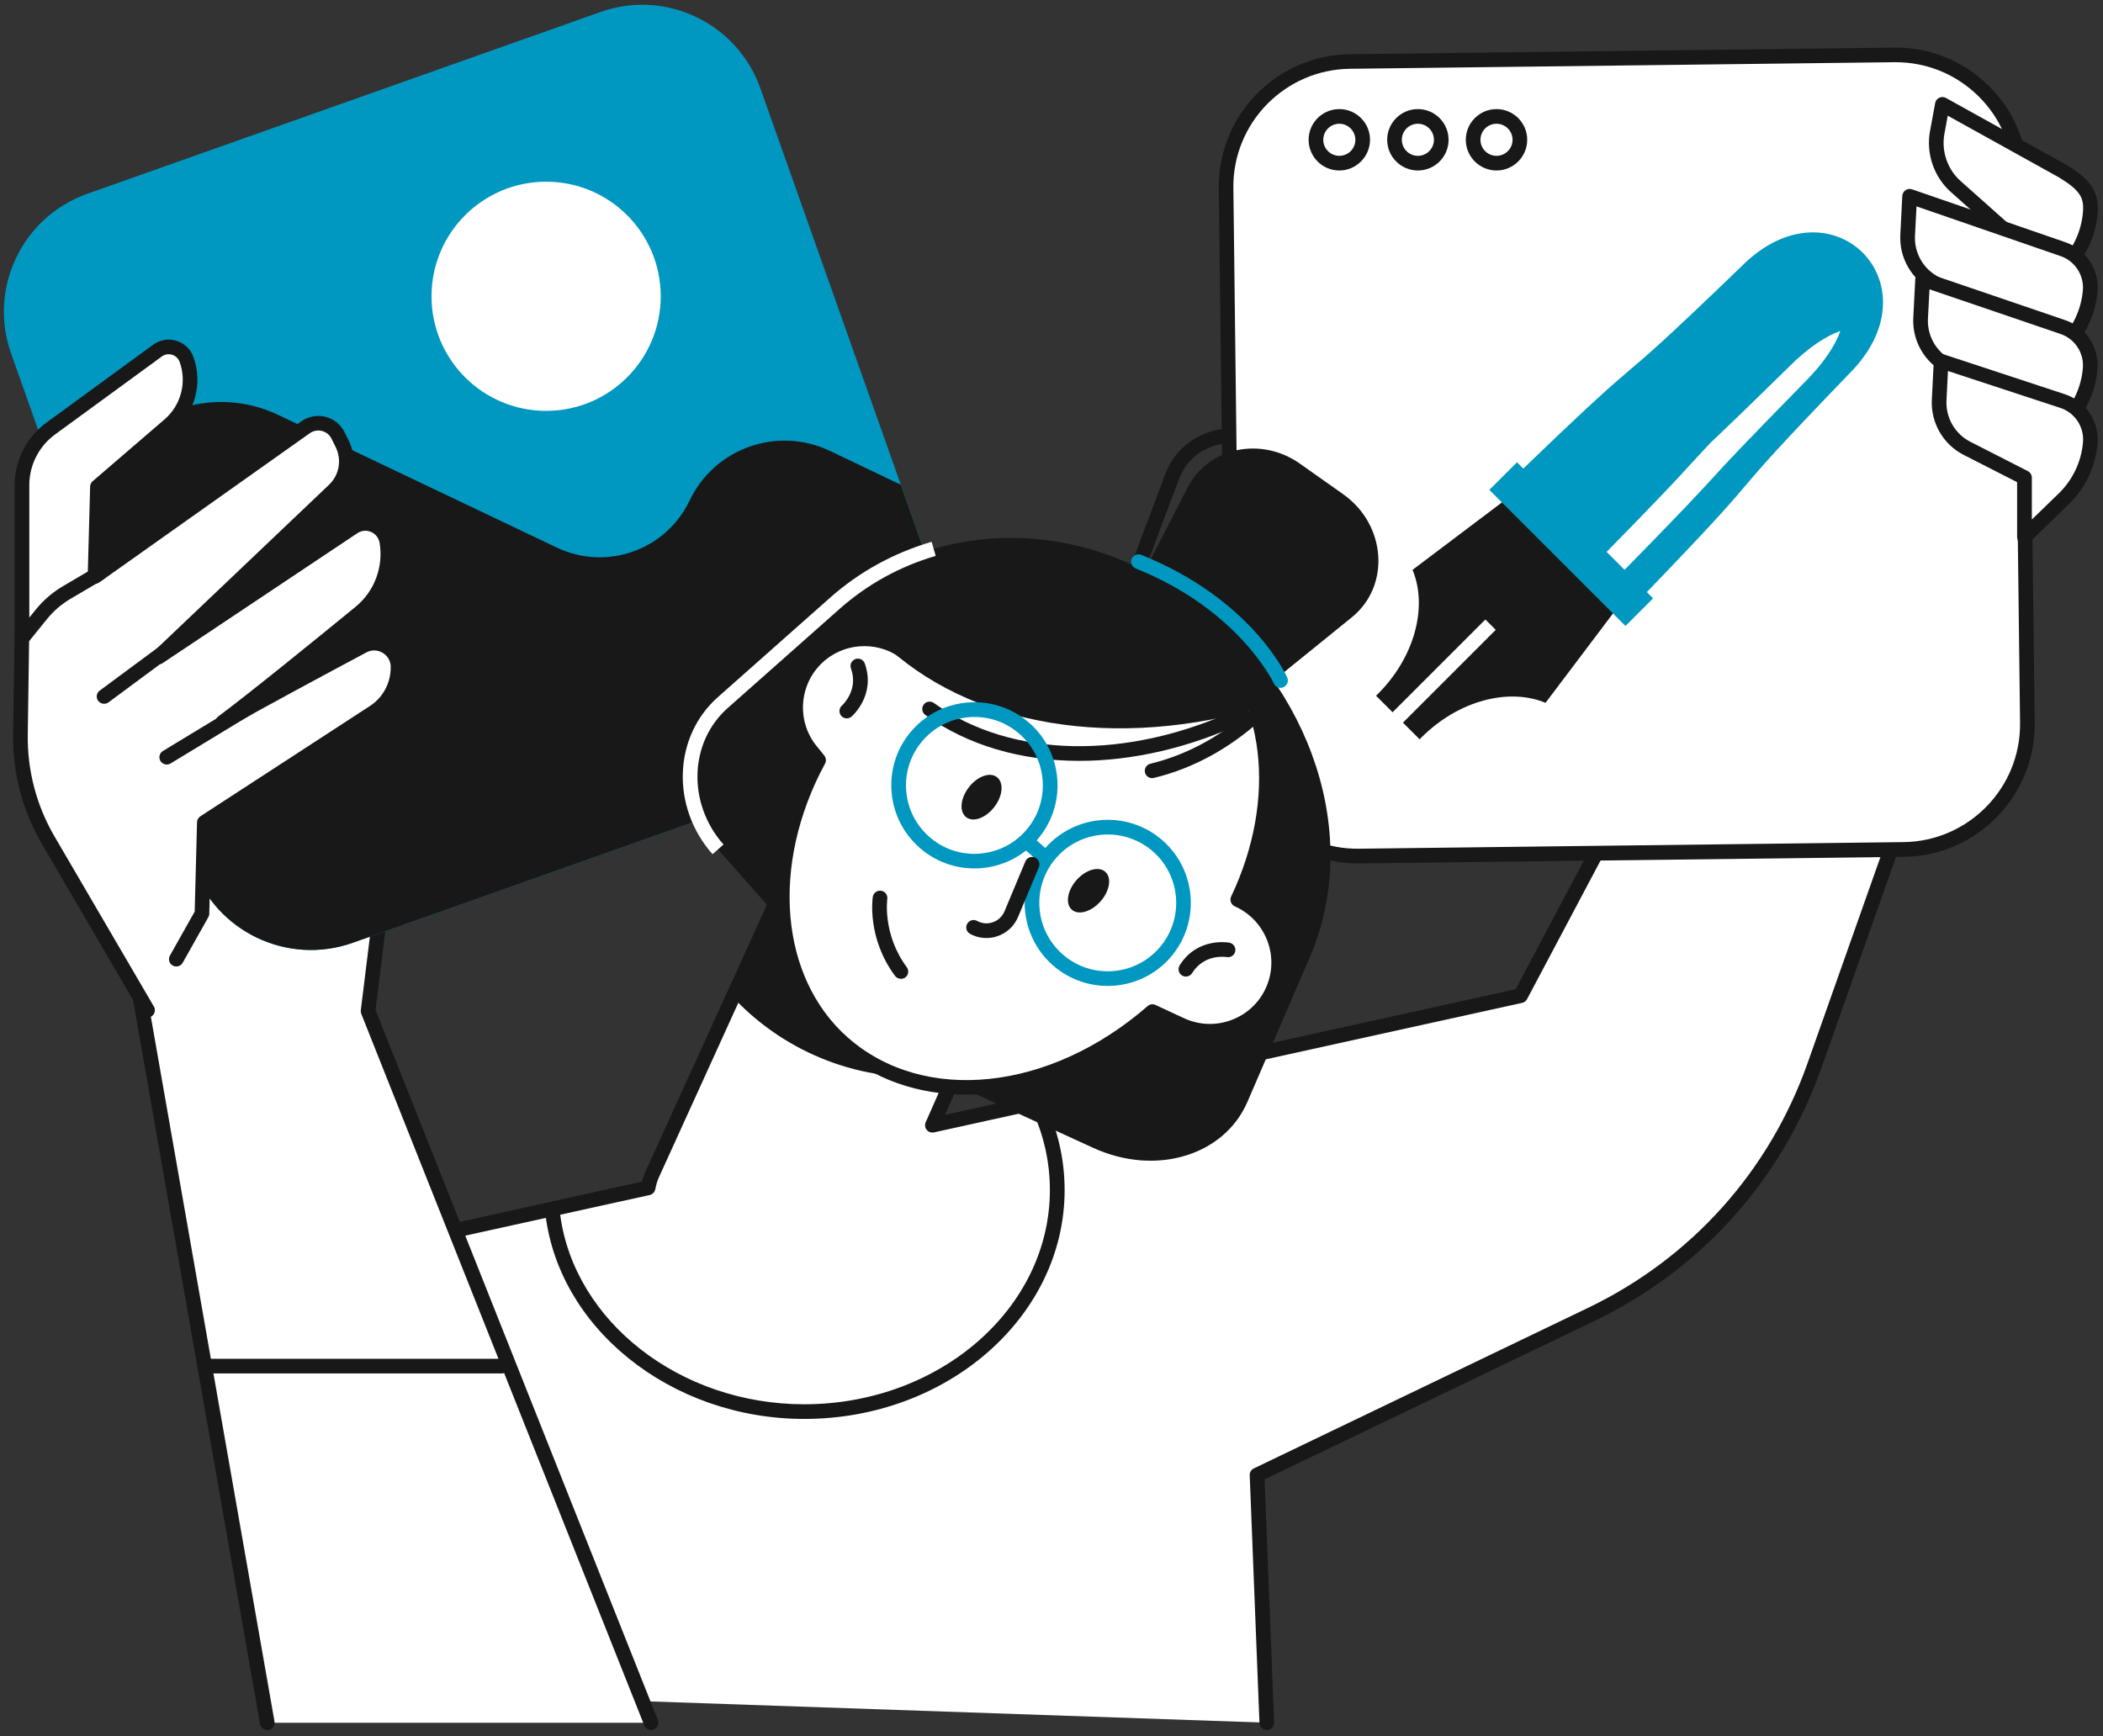 <svg width="287" height="237" viewBox="0 0 287 237" fill="none" xmlns="http://www.w3.org/2000/svg">
<rect x="0" y="0" width="287" height="237" fill="#333333" stroke="none"/>
<g clip-path="url(#clip0_1946_15896)">
<path d="M57.16 231.14L52.501 170.06L207.5 135.9L238.05 78.27L266.65 91.57L247.61 145.43C242.34 160.34 231.38 172.56 217.12 179.41L171.54 201.31L172.87 235.13L57.16 231.14Z" fill="white"/>
<path d="M172.881 236.14C172.351 236.14 171.901 235.72 171.881 235.18L170.551 201.36C170.531 200.96 170.761 200.59 171.121 200.42L216.701 178.52C230.821 171.74 241.461 159.87 246.681 145.11L265.421 92.1L238.511 79.58L208.401 136.37C208.261 136.63 208.021 136.82 207.731 136.88L53.571 170.84L58.16 231.06C58.2 231.61 57.791 232.09 57.24 232.13C56.691 232.17 56.211 231.76 56.17 231.21L51.511 170.13C51.471 169.63 51.81 169.18 52.291 169.08L206.841 135.02L237.181 77.8C237.431 77.33 238.001 77.14 238.491 77.36L267.091 90.66C267.561 90.88 267.781 91.41 267.611 91.9L248.571 145.76C243.171 161.03 232.161 173.3 217.571 180.31L172.581 201.92L173.881 235.09C173.901 235.64 173.471 236.11 172.921 236.13C172.911 236.14 172.901 236.14 172.881 236.14Z" fill="#181818"/>
<path d="M88.86 235.14L50.23 138L52.93 116.17H15.61L36.47 235.14H88.86Z" fill="white"/>
<path d="M88.861 236.14C88.46 236.14 88.091 235.9 87.93 235.51L49.3 138.37C49.24 138.21 49.221 138.04 49.24 137.88L51.8 117.17H16.8L37.461 234.97C37.56 235.51 37.191 236.03 36.651 236.13C36.1 236.23 35.59 235.86 35.49 235.32L14.62 116.34C14.57 116.05 14.65 115.75 14.841 115.52C15.03 115.29 15.31 115.16 15.611 115.16H52.931C53.221 115.16 53.49 115.28 53.681 115.5C53.87 115.71 53.961 116 53.92 116.28L51.251 137.86L89.781 234.76C89.981 235.27 89.731 235.85 89.221 236.06C89.111 236.12 88.99 236.14 88.861 236.14Z" fill="#181818"/>
<path d="M48.14 128.68L118.17 103.87C127.06 100.72 131.72 90.95 128.57 82.06L103.76 12.03C100.6 3.14 90.83 -1.52 81.94 1.64L11.91 26.45C3.02 29.6 -1.64 39.37 1.52 48.26L26.33 118.29C29.48 127.18 39.25 131.84 48.14 128.68Z" fill="#0098C0"/>
<path d="M74.53 56.08C83.168 56.08 90.17 49.078 90.17 40.44C90.17 31.802 83.168 24.8 74.53 24.8C65.892 24.8 58.89 31.802 58.89 40.44C58.89 49.078 65.892 56.08 74.53 56.08Z" fill="white"/>
<path d="M128.56 82.06L122.93 66.16L113.25 61.54C106.09 58.13 97.52 61.16 94.11 68.32C90.88 75.1 82.77 77.97 75.99 74.74L37.96 56.63C28.93 52.33 18.12 56.16 13.82 65.18L10.2 72.77L26.33 118.28C29.48 127.17 39.25 131.83 48.14 128.68L118.17 103.87C127.06 100.72 131.72 90.95 128.56 82.06Z" fill="#181818"/>
<path d="M259.801 115.94L185.511 116.84C176.081 116.95 168.331 109.4 168.221 99.96L167.321 25.67C167.211 16.24 174.761 8.49 184.201 8.38L258.491 7.48C267.921 7.37 275.671 14.92 275.781 24.36L276.681 98.65C276.791 108.09 269.241 115.83 259.801 115.94Z" fill="white"/>
<path d="M185.3 117.85C180.55 117.85 176.08 116.03 172.68 112.71C169.22 109.34 167.29 104.82 167.23 99.99L166.33 25.7C166.21 15.73 174.22 7.52 184.19 7.4L258.48 6.5C263.3 6.43 267.87 8.27 271.33 11.64C274.79 15.01 276.72 19.53 276.78 24.36L277.68 98.65C277.8 108.62 269.79 116.83 259.82 116.95L185.53 117.85C185.45 117.85 185.37 117.85 185.3 117.85ZM258.7 8.49C258.63 8.49 258.57 8.49 258.5 8.49L184.21 9.39C175.34 9.5 168.21 16.8 168.32 25.67L169.22 99.96C169.27 104.26 170.99 108.27 174.07 111.27C177.14 114.27 181.22 115.91 185.5 115.84L259.79 114.94C268.66 114.83 275.79 107.53 275.68 98.66L274.78 24.37C274.73 20.07 273.01 16.06 269.93 13.06C266.9 10.11 262.92 8.49 258.7 8.49Z" fill="#181818"/>
<path d="M204.231 23.27C201.921 23.27 200.041 21.39 200.041 19.08C200.041 16.77 201.921 14.89 204.231 14.89C206.541 14.89 208.421 16.77 208.421 19.08C208.421 21.39 206.541 23.27 204.231 23.27ZM204.231 16.89C203.021 16.89 202.041 17.87 202.041 19.08C202.041 20.29 203.021 21.27 204.231 21.27C205.441 21.27 206.421 20.29 206.421 19.08C206.421 17.87 205.441 16.89 204.231 16.89Z" fill="#181818"/>
<path d="M193.501 23.27C191.191 23.27 189.311 21.39 189.311 19.08C189.311 16.77 191.191 14.89 193.501 14.89C195.811 14.89 197.691 16.77 197.691 19.08C197.691 21.39 195.811 23.27 193.501 23.27ZM193.501 16.89C192.291 16.89 191.311 17.87 191.311 19.08C191.311 20.29 192.291 21.27 193.501 21.27C194.711 21.27 195.691 20.29 195.691 19.08C195.691 17.87 194.711 16.89 193.501 16.89Z" fill="#181818"/>
<path d="M182.78 23.27C180.47 23.27 178.59 21.39 178.59 19.08C178.59 16.77 180.47 14.89 182.78 14.89C185.09 14.89 186.97 16.77 186.97 19.08C186.96 21.39 185.08 23.27 182.78 23.27ZM182.78 16.89C181.57 16.89 180.59 17.87 180.59 19.08C180.59 20.29 181.57 21.27 182.78 21.27C183.99 21.27 184.97 20.29 184.97 19.08C184.96 17.87 183.98 16.89 182.78 16.89Z" fill="#181818"/>
<path d="M188.041 94.72C187.961 94.8 187.871 94.87 187.791 94.96L193.741 100.91C193.821 100.83 193.891 100.74 193.981 100.66C199.061 95.58 205.931 93.85 210.921 95.93L222.631 80.41L208.291 66.07L192.771 77.78C194.851 82.77 193.121 89.64 188.041 94.72Z" fill="#181818"/>
<path d="M202.712 84.554L189.835 97.43L191.25 98.845L204.126 85.968L202.712 84.554Z" fill="white"/>
<path d="M237.73 36.29C249.92 24.11 264.59 38.78 252.4 50.97C232.28 71.83 244.2 60.65 224.08 81.51C218.45 75.88 212.82 70.25 207.19 64.63C228.05 44.5 216.87 56.42 237.73 36.29Z" fill="#0098C0"/>
<path d="M233.481 60.39C235.371 58.61 238.291 55.81 244.171 50.04C246.791 47.42 249.181 45.87 251.161 45.17C250.461 47.14 248.911 49.54 246.291 52.16C228.521 70.28 238.811 60.34 221.041 78.46C220.231 77.65 219.411 76.83 218.591 76.01C230.531 63.83 229.181 64.94 233.481 60.39Z" fill="white"/>
<path d="M207.025 63.095L203.256 66.864L221.832 85.439L225.601 81.67L207.025 63.095Z" fill="#0098C0"/>
<path d="M24.05 130.91L27.55 124.69L27.88 112.25L51.05 97.19C52.94 95.96 54.15 93.91 54.3 91.65L54.32 91.28C54.49 88.72 51.8 86.96 49.54 88.17C43.65 91.32 34.33 96.32 30.38 98.61C34.32 95.7 43.58 88.17 49.19 83.59C52.02 81.27 53.39 77.65 52.83 74.03L52.82 73.96C52.49 71.82 50.05 70.75 48.25 71.95L21.66 89.67L45.59 66.91C47.32 65.27 47.77 62.69 46.7 60.56L46.14 59.43C45.32 57.78 43.22 57.26 41.71 58.32L12.98 78.67L13.31 66.43L23.14 57.97C25.69 55.77 26.62 52.22 25.46 49.06V49.05C24.87 47.43 22.89 46.83 21.5 47.85L6.91 58.51C4.45 60.31 3 63.17 3 66.21V85.75L2.79 100.29C2.72 105.33 4.02 110.3 6.56 114.65L20.13 137.88L24.05 130.91Z" fill="white"/>
<path d="M20.13 138.89C19.79 138.89 19.45 138.71 19.27 138.39L5.7 115.16C3.07 110.65 1.71 105.5 1.79 100.28L2 85.74V66.21C2 62.86 3.61 59.68 6.32 57.7L20.9 47.05C21.82 46.38 22.97 46.18 24.06 46.51C25.15 46.84 26 47.64 26.39 48.71C27.69 52.26 26.64 56.28 23.79 58.74L14.3 66.91L14.03 76.71L41.12 57.51C42.08 56.83 43.28 56.61 44.41 56.89C45.55 57.17 46.5 57.94 47.02 58.99L47.58 60.12C48.85 62.66 48.32 65.69 46.26 67.65L30.73 82.42L47.68 71.12C48.81 70.37 50.23 70.24 51.47 70.79C52.71 71.34 53.58 72.46 53.79 73.81C54.42 77.83 52.89 81.85 49.81 84.37C47.34 86.39 43.95 89.15 40.64 91.82C43.71 90.16 46.77 88.52 49.07 87.3C50.45 86.56 52.06 86.63 53.37 87.48C54.69 88.34 55.42 89.79 55.32 91.37L55.3 91.74C55.13 94.29 53.75 96.65 51.6 98.05L28.87 112.82L28.56 124.73C28.56 124.89 28.51 125.05 28.43 125.19L24.93 131.41C24.66 131.89 24.05 132.06 23.57 131.79C23.09 131.52 22.92 130.91 23.19 130.43L26.57 124.42L26.89 112.23C26.9 111.9 27.07 111.6 27.34 111.42L50.5 96.35C52.12 95.3 53.17 93.51 53.3 91.58L53.32 91.21C53.38 90.37 52.99 89.59 52.28 89.14C51.58 88.69 50.73 88.66 50 89.05C44.57 91.95 34.88 97.15 30.87 99.47C30.41 99.74 29.82 99.6 29.53 99.15C29.24 98.71 29.35 98.11 29.77 97.8C33.75 94.86 43.24 87.15 48.54 82.81C51.07 80.74 52.33 77.43 51.82 74.18C51.7 73.43 51.28 72.89 50.66 72.61C50.04 72.34 49.35 72.4 48.78 72.77L22.21 90.5C21.78 90.79 21.2 90.7 20.87 90.29C20.55 89.88 20.59 89.3 20.96 88.94L44.89 66.18C46.31 64.83 46.67 62.75 45.8 61L45.24 59.87C44.98 59.34 44.5 58.96 43.93 58.82C43.36 58.68 42.76 58.79 42.28 59.13L13.55 79.49C13.24 79.71 12.83 79.73 12.5 79.56C12.17 79.38 11.96 79.03 11.97 78.65L12.3 66.41C12.31 66.13 12.43 65.86 12.65 65.68L22.48 57.22C24.7 55.31 25.52 52.17 24.52 49.41C24.34 48.92 23.97 48.57 23.48 48.42C23 48.27 22.48 48.36 22.08 48.66L7.5 59.31C5.31 60.91 4 63.49 4 66.2V85.74L3.79 100.3C3.72 105.16 4.98 109.95 7.43 114.15L21 137.38C21.28 137.86 21.12 138.47 20.64 138.75C20.47 138.84 20.3 138.89 20.13 138.89Z" fill="#181818"/>
<path d="M14.2 96.06C13.89 96.06 13.59 95.92 13.4 95.66C13.07 95.22 13.16 94.59 13.61 94.26L34.07 79.11C34.51 78.78 35.14 78.87 35.47 79.32C35.8 79.76 35.71 80.39 35.26 80.72L14.8 95.87C14.62 96 14.41 96.06 14.2 96.06Z" fill="#181818"/>
<path d="M22.761 104.35C22.421 104.35 22.09 104.18 21.901 103.87C21.61 103.4 21.761 102.78 22.241 102.5L43.461 89.62C43.931 89.33 44.55 89.48 44.831 89.96C45.12 90.43 44.971 91.05 44.49 91.33L23.27 104.21C23.12 104.3 22.941 104.35 22.761 104.35Z" fill="#181818"/>
<path d="M3.221 87.85C3.001 87.85 2.781 87.78 2.591 87.63C2.161 87.28 2.091 86.65 2.441 86.22L4.851 83.24C5.901 81.94 7.171 80.84 8.621 79.99L13.041 77.39C13.521 77.11 14.131 77.27 14.411 77.75C14.691 78.23 14.531 78.84 14.061 79.12L9.641 81.72C8.401 82.45 7.311 83.39 6.411 84.5L4.001 87.48C3.801 87.72 3.511 87.85 3.221 87.85Z" fill="#181818"/>
<path d="M276.28 33.81V41.89L281.65 36.68C283.73 34.67 285 31.97 285.25 29.09C285.47 26.53 284.55 25.21 281.45 23.34L265.07 14.24L264.36 18.08C263.86 20.82 264.82 23.62 266.9 25.47L276.28 33.81Z" fill="white"/>
<path d="M276.28 42.9C276.15 42.9 276.02 42.87 275.89 42.82C275.52 42.66 275.28 42.3 275.28 41.9V34.26L266.25 26.22C263.92 24.15 262.83 20.96 263.39 17.9L264.1 14.06C264.16 13.74 264.37 13.47 264.66 13.34C264.95 13.2 265.29 13.21 265.57 13.37L281.95 22.47C284.97 24.29 286.54 25.89 286.26 29.18C285.99 32.3 284.61 35.22 282.36 37.4L276.99 42.61C276.79 42.8 276.53 42.9 276.28 42.9ZM265.81 15.79L265.36 18.26C264.92 20.64 265.77 23.12 267.58 24.72L276.95 33.06C277.16 33.25 277.28 33.52 277.28 33.81V39.53L280.96 35.96C282.86 34.11 284.03 31.64 284.26 29C284.43 27.03 283.95 26.01 280.95 24.19L265.81 15.79Z" fill="#181818"/>
<path d="M276.281 44.45V52.53L281.651 47.32C283.731 45.31 285.001 42.61 285.251 39.73C285.471 37.17 283.901 34.79 281.451 33.98L260.611 26.79L260.341 32.11C260.201 34.87 261.691 37.45 264.151 38.7L276.281 44.45Z" fill="white"/>
<path d="M276.28 53.53C276.15 53.53 276.02 53.5 275.89 53.45C275.52 53.29 275.28 52.93 275.28 52.53V45.08L263.72 39.61C260.89 38.17 259.18 35.21 259.34 32.06L259.61 26.74C259.63 26.43 259.79 26.14 260.05 25.96C260.31 25.78 260.64 25.74 260.94 25.84L281.78 33.03C284.66 33.98 286.51 36.77 286.25 39.81C285.98 42.93 284.6 45.85 282.35 48.03L276.98 53.24C276.79 53.44 276.53 53.53 276.28 53.53ZM261.55 28.17L261.34 32.17C261.22 34.53 262.5 36.75 264.6 37.82L276.7 43.55C277.05 43.72 277.27 44.07 277.27 44.45V50.17L280.95 46.6C282.85 44.75 284.02 42.28 284.25 39.64C284.43 37.53 283.15 35.59 281.14 34.93L261.55 28.17Z" fill="#181818"/>
<path d="M276.281 55.09V63.17L281.651 57.96C283.731 55.95 285.001 53.25 285.251 50.37C285.471 47.81 283.901 45.43 281.451 44.62L262.381 38.12L262.111 43.44C261.971 46.2 263.461 48.78 265.921 50.03L276.281 55.09Z" fill="white"/>
<path d="M276.28 64.17C276.15 64.17 276.02 64.14 275.89 64.09C275.52 63.93 275.28 63.57 275.28 63.17V55.71L265.48 50.93C262.66 49.49 260.95 46.53 261.11 43.39L261.38 38.07C261.4 37.76 261.56 37.47 261.82 37.29C262.08 37.11 262.41 37.07 262.7 37.17L281.77 43.67C284.66 44.62 286.5 47.41 286.24 50.45C285.97 53.57 284.59 56.49 282.34 58.67L276.97 63.88C276.79 64.07 276.53 64.17 276.28 64.17ZM263.32 39.49L263.11 43.49C262.99 45.85 264.27 48.07 266.37 49.14L276.71 54.18C277.05 54.35 277.27 54.7 277.27 55.08V60.8L280.95 57.23C282.85 55.38 284.02 52.91 284.25 50.27C284.43 48.16 283.15 46.22 281.14 45.56L263.32 39.49Z" fill="#181818"/>
<path d="M276.28 65.19V73.27L281.65 68.06C283.73 66.05 285 63.35 285.25 60.47C285.47 57.91 283.9 55.53 281.45 54.72L264.9 49.27L264.63 54.59C264.49 57.35 265.98 59.93 268.44 61.18L276.28 65.19Z" fill="white"/>
<path d="M276.28 74.28C276.15 74.28 276.02 74.25 275.89 74.2C275.52 74.04 275.28 73.68 275.28 73.28V65.81L267.99 62.09C265.19 60.66 263.48 57.7 263.64 54.56L263.91 49.24C263.93 48.93 264.09 48.64 264.34 48.47C264.6 48.29 264.92 48.25 265.22 48.35L281.77 53.8C284.67 54.75 286.51 57.54 286.25 60.58C285.98 63.7 284.6 66.62 282.35 68.8L276.98 74.01C276.79 74.18 276.53 74.28 276.28 74.28ZM265.84 50.64L265.64 54.65C265.52 57.01 266.8 59.23 268.9 60.3L276.74 64.3C277.07 64.47 277.29 64.82 277.29 65.19V70.91L280.97 67.34C282.87 65.49 284.04 63.02 284.27 60.38C284.45 58.27 283.17 56.33 281.16 55.67L265.84 50.64Z" fill="#181818"/>
<path d="M141.46 150.45L127.24 153.58L139.78 125.17L110.8 112.38L89.03 160.22C88.74 160.85 88.57 161.49 88.45 162.12L75.35 165.01C76.85 180.5 91.67 192.66 109.75 192.66C128.82 192.66 144.28 179.12 144.28 162.42C144.29 158.17 143.28 154.12 141.46 150.45Z" fill="white"/>
<path d="M109.76 193.67C91.47 193.67 75.92 181.13 74.37 165.12C74.32 164.62 74.66 164.16 75.15 164.05L87.62 161.3C87.75 160.78 87.92 160.29 88.13 159.82L109.9 111.98C110.13 111.48 110.71 111.26 111.21 111.48L140.19 124.27C140.43 124.38 140.62 124.58 140.72 124.82C140.82 125.07 140.81 125.34 140.7 125.59L128.96 152.19L141.25 149.48C141.7 149.38 142.16 149.6 142.36 150.01C144.3 153.94 145.29 158.12 145.29 162.43C145.29 179.65 129.35 193.67 109.76 193.67ZM76.45 165.8C78.38 180.38 92.81 191.67 109.75 191.67C128.24 191.67 143.28 178.55 143.28 162.43C143.28 158.69 142.48 155.05 140.9 151.6L127.46 154.56C127.09 154.64 126.71 154.51 126.47 154.22C126.23 153.93 126.18 153.53 126.33 153.18L138.46 125.69L111.3 113.71L89.94 160.65C89.71 161.15 89.55 161.69 89.43 162.31C89.36 162.71 89.05 163.02 88.66 163.11L76.45 165.8Z" fill="#181818"/>
<path d="M128.32 146.88L138.43 123.98L111.19 111.96L100.37 136.47C107.4 143.76 117.55 147.86 128.32 146.88Z" fill="#181818"/>
<path d="M166.88 84.86L160.55 80.52C145.79 70.4 126.56 71.16 113.91 82.37L98.63 95.9C92.92 100.96 92.63 109.88 97.98 115.93L118.52 139.14L166.88 84.86Z" fill="#181818"/>
<path d="M155.71 75.94L162.77 81.34C179.23 93.92 185.82 114.22 178.77 130.6L170.25 150.37C167.07 157.76 157.69 160.57 149.19 156.67L116.58 141.73L155.71 75.94Z" fill="#181818"/>
<path d="M152.96 84.69C152.84 84.69 152.72 84.67 152.61 84.63C152.09 84.44 151.83 83.86 152.03 83.34L159.05 64.65C160.22 61.53 162.88 59.33 166.35 58.61C166.89 58.5 167.42 58.85 167.53 59.39C167.64 59.93 167.29 60.46 166.75 60.57C163.92 61.15 161.85 62.85 160.91 65.35L153.89 84.04C153.74 84.44 153.36 84.69 152.96 84.69Z" fill="#181818"/>
<path d="M153.05 84.11L162.07 66.55C164.89 61.05 172.08 59.53 177.41 63.29L183.31 67.46C189.19 71.62 189.78 79.97 184.49 84.25L167.15 98.3L153.05 84.11Z" fill="#181818"/>
<path d="M173.64 135.3C175.82 130.6 173.77 125.02 169.07 122.85L168.92 122.78C175.28 109.35 173.97 94.61 164.52 86.27C154.07 77.05 137.09 78.69 123.85 89.26C120.47 86.53 115.54 86.44 112.04 89.29C108.02 92.56 107.42 98.47 110.69 102.49L111.72 103.75C104.18 117.72 105.11 133.58 115.05 142.35C125.92 151.94 143.84 149.78 157.28 138.06L161.18 139.87C165.88 142.04 171.46 140 173.64 135.3Z" fill="white"/>
<path d="M131.89 149.41C125.33 149.41 119.19 147.34 114.39 143.1C104.54 134.41 102.98 118.35 110.53 103.87L109.92 103.12C106.31 98.68 106.98 92.13 111.42 88.52C114.99 85.61 120.09 85.44 123.84 88.01C137.73 77.27 154.65 76.23 165.19 85.53C174.48 93.73 176.46 108.42 170.24 122.33C174.9 124.96 176.84 130.79 174.55 135.73C173.38 138.25 171.31 140.16 168.71 141.11C166.11 142.06 163.29 141.95 160.77 140.78L157.45 139.24C149.54 145.95 140.36 149.41 131.89 149.41ZM117.96 88.19C116.08 88.19 114.2 88.81 112.67 90.06C109.09 92.98 108.54 98.27 111.46 101.85L112.49 103.12C112.74 103.43 112.79 103.87 112.59 104.23C105.13 118.04 106.41 133.41 115.7 141.61C126.07 150.76 143.28 148.95 156.62 137.32C156.92 137.06 157.34 137 157.7 137.17L161.6 138.98C163.63 139.92 165.91 140.01 168.01 139.24C170.11 138.47 171.79 136.93 172.73 134.9C174.67 130.71 172.84 125.72 168.65 123.77L168.5 123.7C168.26 123.59 168.07 123.38 167.98 123.13C167.89 122.88 167.9 122.6 168.02 122.36C174.35 109 172.68 94.81 163.86 87.03C154.06 78.39 137.49 79.65 124.47 90.05C124.1 90.34 123.58 90.34 123.22 90.05C121.7 88.8 119.83 88.19 117.96 88.19Z" fill="#181818"/>
<path d="M172.74 96.39C171.49 91.76 169.11 87.67 165.55 84.53C154.79 75.04 136.84 77.26 122.58 88.85C121.84 88.26 121.02 87.8 120.16 87.46C132.24 99.25 152.33 102.5 172.74 96.39Z" fill="#181818"/>
<path d="M147.29 103.85C139.37 103.85 132.07 101.75 126.28 97.58C125.83 97.26 125.73 96.63 126.05 96.18C126.37 95.73 127 95.63 127.45 95.95C137.97 103.54 153.92 103.82 169.08 96.7C169.58 96.47 170.18 96.68 170.41 97.18C170.64 97.68 170.43 98.28 169.93 98.51C162.35 102.08 154.56 103.85 147.29 103.85Z" fill="#181818"/>
<path d="M157.23 106.21C156.78 106.21 156.37 105.9 156.26 105.45C156.13 104.91 156.46 104.37 157 104.24C162.31 102.95 167.24 100.17 171.64 95.96C172.04 95.58 172.67 95.59 173.05 95.99C173.43 96.39 173.42 97.02 173.02 97.4C168.36 101.86 163.13 104.81 157.47 106.18C157.39 106.2 157.31 106.21 157.23 106.21Z" fill="#181818"/>
<path d="M161.84 133.29C161.66 133.29 161.48 133.24 161.31 133.14C160.84 132.85 160.7 132.23 160.99 131.76C163.39 127.91 167.6 128.63 167.78 128.67C168.32 128.77 168.68 129.29 168.58 129.83C168.48 130.37 167.97 130.73 167.42 130.63C167.28 130.61 164.35 130.15 162.69 132.82C162.5 133.13 162.17 133.29 161.84 133.29Z" fill="#181818"/>
<path d="M115.56 98.05C115.28 98.05 115 97.93 114.81 97.71C114.45 97.29 114.49 96.67 114.9 96.3C115.01 96.2 117.19 94.2 116.13 91.23C115.94 90.71 116.22 90.14 116.74 89.95C117.26 89.77 117.83 90.04 118.02 90.56C119.54 94.84 116.36 97.68 116.22 97.8C116.03 97.96 115.8 98.05 115.56 98.05Z" fill="#181818"/>
<path d="M132.97 118.53C130.21 118.53 127.57 117.54 125.48 115.69C123.21 113.69 121.85 110.92 121.66 107.89C121.47 104.87 122.47 101.95 124.47 99.68C128.61 94.99 135.79 94.54 140.48 98.68C142.75 100.68 144.11 103.45 144.3 106.48C144.49 109.5 143.49 112.42 141.49 114.69C139.49 116.96 136.72 118.32 133.69 118.51C133.45 118.53 133.21 118.53 132.97 118.53ZM132.99 97.86C130.4 97.86 127.82 98.93 125.98 101.02C124.33 102.89 123.51 105.29 123.66 107.78C123.82 110.27 124.93 112.55 126.8 114.2C128.67 115.85 131.07 116.68 133.56 116.52C136.05 116.36 138.33 115.25 139.98 113.38C141.63 111.51 142.45 109.11 142.3 106.62C142.14 104.13 141.03 101.85 139.16 100.2C137.39 98.62 135.19 97.86 132.99 97.86Z" fill="#0098C0"/>
<path d="M151.17 134.57C148.5 134.57 145.83 133.64 143.67 131.74C138.98 127.6 138.53 120.42 142.67 115.73C146.81 111.04 153.99 110.59 158.68 114.73C163.37 118.87 163.82 126.05 159.68 130.74C157.44 133.28 154.31 134.57 151.17 134.57ZM151.18 113.9C148.59 113.9 146.01 114.97 144.17 117.06C140.76 120.92 141.13 126.84 145 130.24C148.86 133.65 154.78 133.28 158.18 129.41C159.83 127.54 160.65 125.14 160.5 122.65C160.34 120.16 159.23 117.88 157.36 116.23C155.58 114.67 153.38 113.9 151.18 113.9Z" fill="#0098C0"/>
<path d="M142.15 117.64C141.92 117.64 141.68 117.56 141.49 117.39L139.91 115.99C139.5 115.62 139.46 114.99 139.82 114.58C140.19 114.17 140.82 114.13 141.23 114.49L142.81 115.89C143.22 116.26 143.26 116.89 142.9 117.3C142.7 117.52 142.43 117.64 142.15 117.64Z" fill="#0098C0"/>
<path d="M132.21 107.47C131.05 108.98 130.89 110.8 131.86 111.54C132.82 112.28 134.54 111.65 135.7 110.14C136.86 108.63 137.02 106.81 136.05 106.07C135.09 105.33 133.37 105.96 132.21 107.47Z" fill="#181818"/>
<path d="M150.197 123.024C151.458 121.595 151.744 119.788 150.837 118.988C149.93 118.188 148.173 118.698 146.913 120.127C145.652 121.556 145.366 123.362 146.273 124.163C147.18 124.963 148.937 124.453 150.197 123.024Z" fill="#181818"/>
<path d="M122.95 133.6C122.64 133.6 122.34 133.46 122.15 133.2C118.31 128.05 119.08 122.64 119.11 122.42C119.19 121.87 119.71 121.5 120.25 121.58C120.8 121.66 121.17 122.17 121.09 122.72C121.08 122.78 120.43 127.55 123.75 132.01C124.08 132.45 123.99 133.08 123.55 133.41C123.37 133.54 123.16 133.6 122.95 133.6Z" fill="#181818"/>
<path d="M134.62 128.03C133.85 128.03 133.08 127.84 132.39 127.46C131.9 127.2 131.72 126.59 131.99 126.1C132.25 125.61 132.86 125.43 133.35 125.7C134.02 126.07 134.79 126.13 135.51 125.87C136.23 125.62 136.79 125.09 137.09 124.38L139.93 117.58C140.14 117.07 140.73 116.83 141.24 117.04C141.75 117.25 141.99 117.84 141.78 118.35L138.94 125.15C138.43 126.37 137.43 127.32 136.18 127.76C135.67 127.95 135.14 128.03 134.62 128.03Z" fill="#181818"/>
<path d="M174.76 93.89C174.38 93.89 174.02 93.67 173.85 93.3C173.8 93.2 169.15 83.27 155 77.59C154.49 77.38 154.24 76.8 154.44 76.29C154.65 75.78 155.22 75.53 155.74 75.73C170.68 81.72 175.48 92.03 175.67 92.47C175.9 92.97 175.67 93.56 175.17 93.79C175.04 93.86 174.9 93.89 174.76 93.89Z" fill="#0098C0"/>
<path d="M97.24 116.59C91.55 110.16 91.88 100.55 97.97 95.15L113.25 81.61C117.26 78.05 121.93 75.48 127.14 73.95L127.7 75.87C122.78 77.32 118.37 79.75 114.58 83.11L99.3 96.65C94.04 101.32 93.78 109.67 98.74 115.27L97.24 116.59Z" fill="white"/>
<path d="M68.471 187.46H28.561C28.011 187.46 27.561 187.01 27.561 186.46C27.561 185.91 28.011 185.46 28.561 185.46H68.471C69.02 185.46 69.471 185.91 69.471 186.46C69.471 187.01 69.02 187.46 68.471 187.46Z" fill="#181818"/>
</g>
<defs>
<clipPath id="clip0_1946_15896">
<rect width="285.75" height="235.49" fill="white" transform="translate(0.53 0.65)"/>
</clipPath>
</defs>
</svg>
